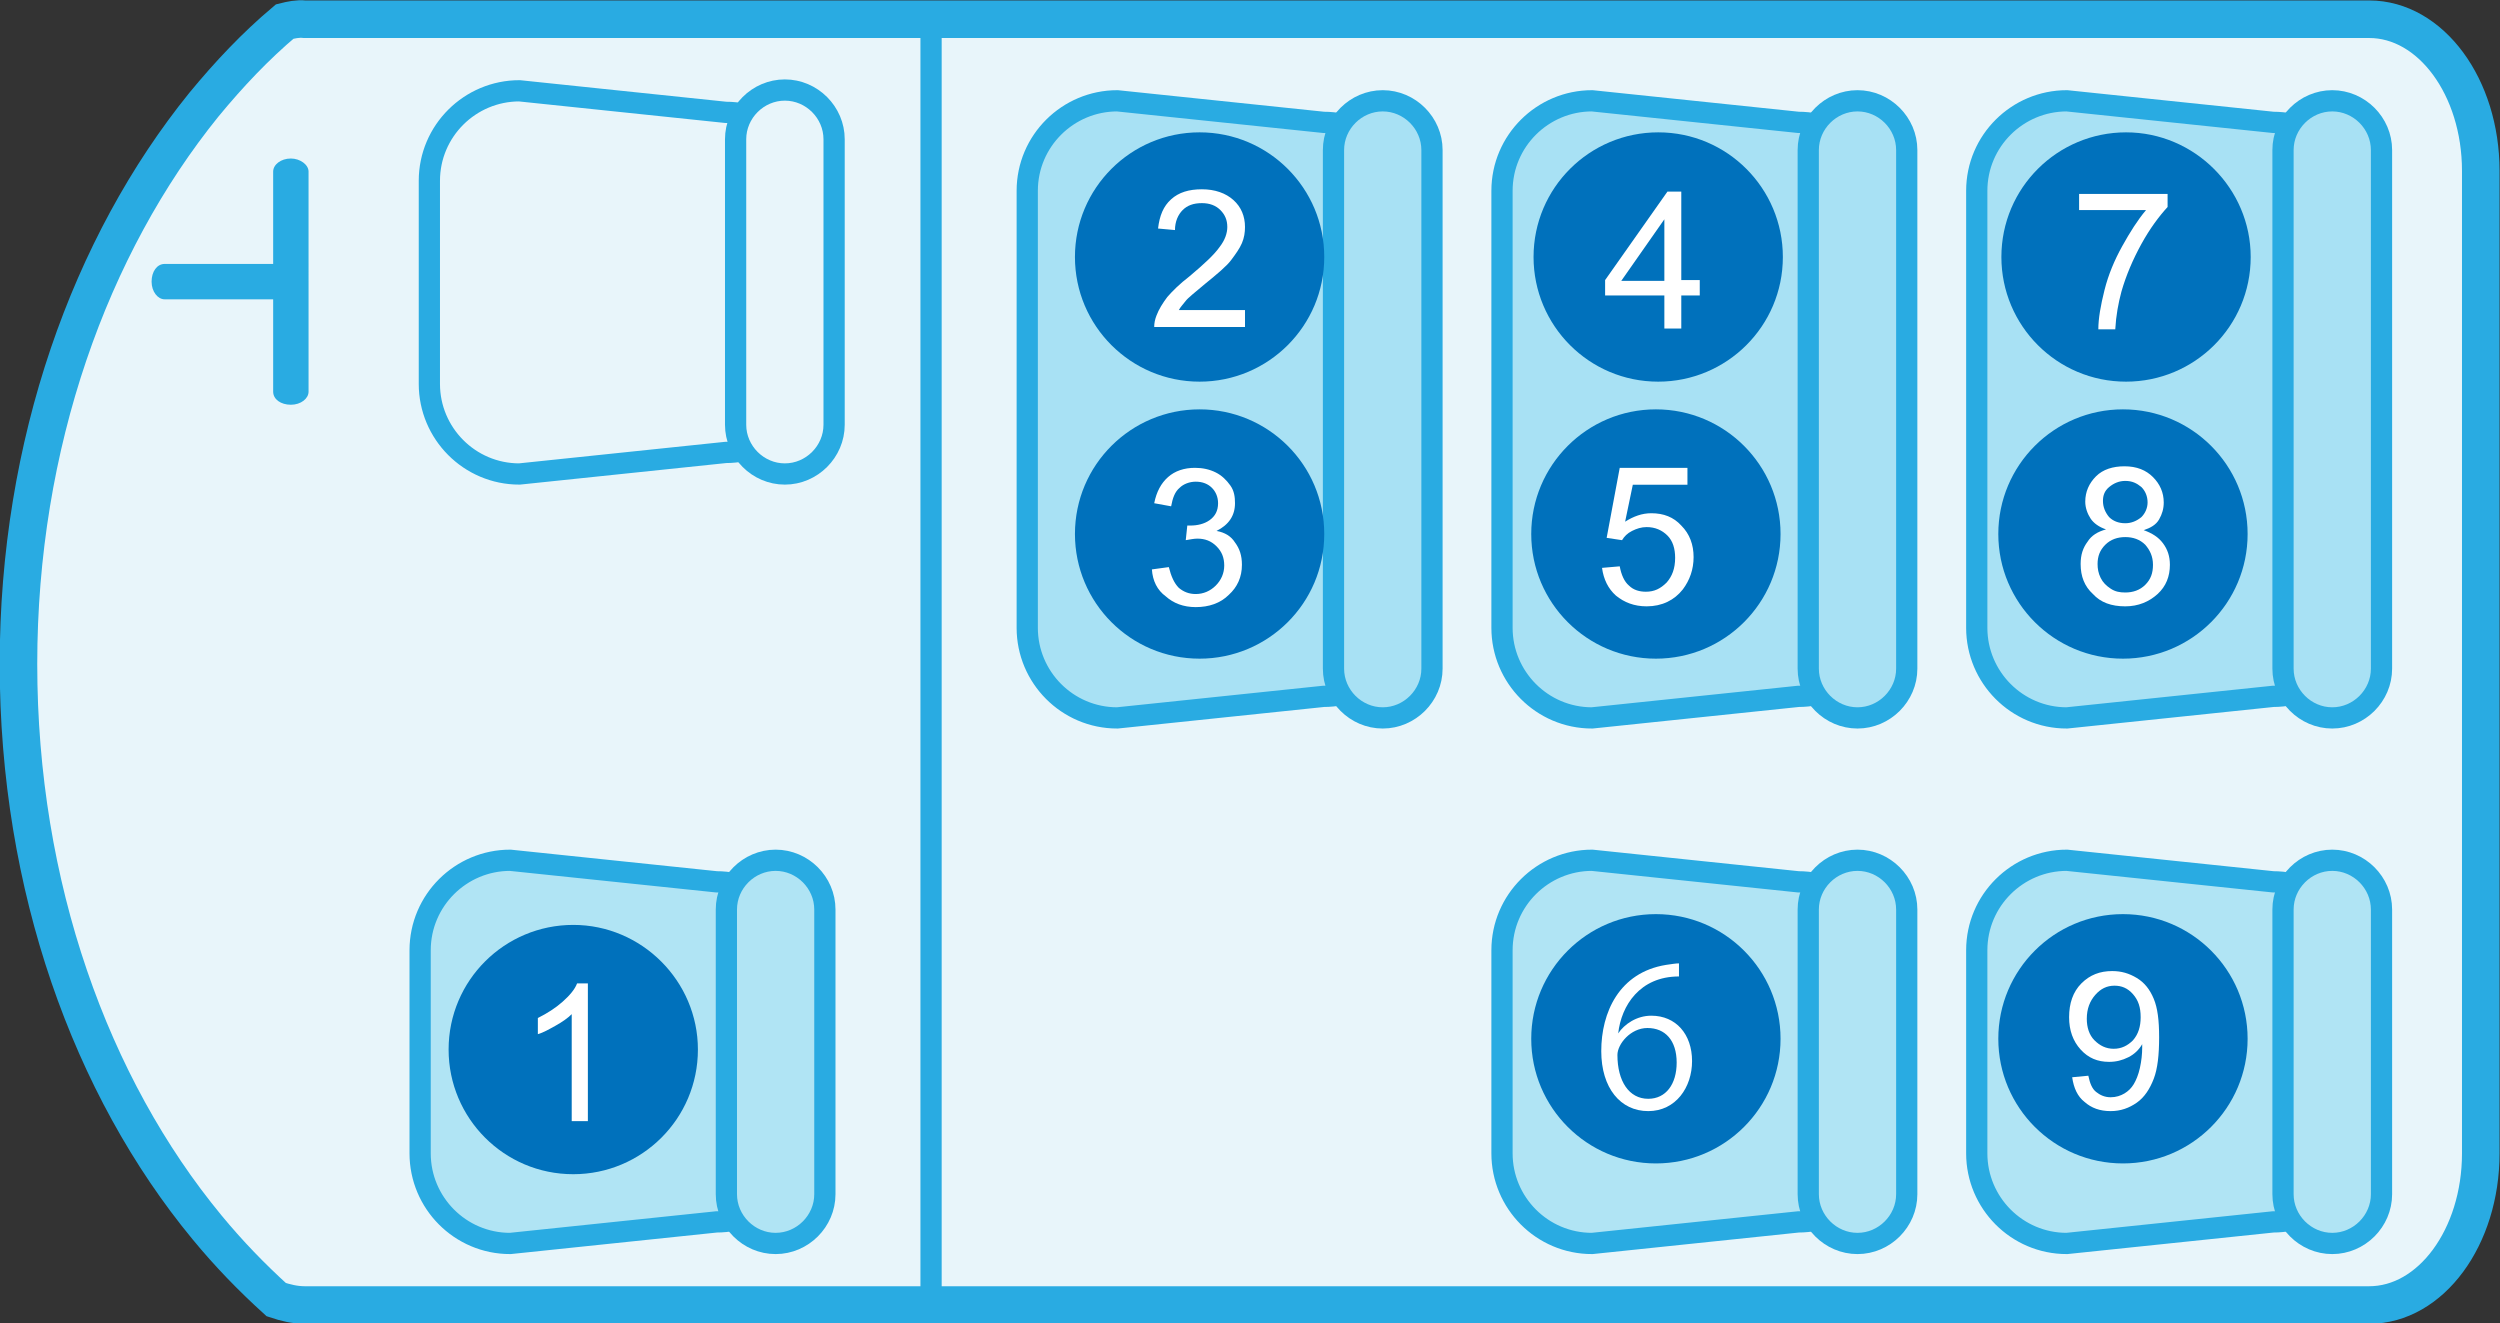 <?xml version="1.0" encoding="utf-8"?>
<!-- Generator: Adobe Illustrator 26.3.1, SVG Export Plug-In . SVG Version: 6.00 Build 0)  -->
<svg version="1.1" id="レイヤー_1" xmlns="http://www.w3.org/2000/svg" xmlns:xlink="http://www.w3.org/1999/xlink" x="0px"
	 y="0px" viewBox="0 0 324.9 172" style="enable-background:new 0 0 324.9 172;" xml:space="preserve">
<rect x="0" y="0" width="324.9" height="172" fill="#333333" stroke="none"/>
<style type="text/css">
	.st0{fill:#E8F5FA;stroke:#29ABE2;stroke-width:4.881;}
	.st1{fill:#A8E1F4;stroke:#29ABE2;stroke-width:2.76;}
	.st2{fill:#29ABE2;}
	.st3{fill:none;stroke:#29ABE2;stroke-width:2.76;}
	.st4{fill:#0071BC;}
	.st5{fill:#FFFFFF;}
	.st6{fill:#E8F5FA;stroke:#29ABE2;stroke-width:2.76;}
	.st7{fill:#B0E4F4;stroke:#29ABE2;stroke-width:2.76;}
</style>
<g>
	<path class="st0" d="M37,2.8C33.2,6,29.8,9.6,26.5,13.6C11.7,31.9,2.4,57.7,2.4,86.3c0,28.9,9.4,54.9,24.5,73.2
		c2.8,3.4,5.8,6.5,9,9.4c1.2,0.4,2.4,0.7,3.7,0.7h83.9h184.4c8,0,14.5-8.8,14.5-19.7V22.2c0-10.9-6.5-19.7-14.5-19.7H122.8H39.6
		C38.7,2.4,37.8,2.6,37,2.8z"/>
	<g>
		<path class="st1" d="M183.7,78.8c0,6.5-5.3,11.7-11.7,11.7l-26.8,2.8c-6.5,0-11.7-5.3-11.7-11.7V24.8c0-6.5,5.3-11.7,11.7-11.7
			l26.8,2.8c6.5,0,11.7,5.3,11.7,11.7V78.8z"/>
		<path class="st1" d="M186.1,86.9c0,3.5-2.9,6.4-6.4,6.4l0,0c-3.5,0-6.4-2.9-6.4-6.4V19.5c0-3.5,2.9-6.4,6.4-6.4l0,0
			c3.5,0,6.4,2.9,6.4,6.4V86.9z"/>
	</g>
	<g>
		<path class="st1" d="M245.4,78.8c0,6.5-5.3,11.7-11.7,11.7l-26.8,2.8c-6.5,0-11.7-5.3-11.7-11.7V24.8c0-6.5,5.3-11.7,11.7-11.7
			l26.8,2.8c6.5,0,11.7,5.3,11.7,11.7V78.8z"/>
		<path class="st1" d="M247.8,86.9c0,3.5-2.9,6.4-6.4,6.4l0,0c-3.5,0-6.4-2.9-6.4-6.4V19.5c0-3.5,2.9-6.4,6.4-6.4l0,0
			c3.5,0,6.4,2.9,6.4,6.4V86.9z"/>
	</g>
	<g>
		<path class="st1" d="M307.1,78.8c0,6.5-5.3,11.7-11.7,11.7l-26.8,2.8c-6.5,0-11.7-5.3-11.7-11.7V24.8c0-6.5,5.3-11.7,11.7-11.7
			l26.8,2.8c6.5,0,11.7,5.3,11.7,11.7V78.8z"/>
		<path class="st1" d="M309.5,86.9c0,3.5-2.9,6.4-6.4,6.4l0,0c-3.5,0-6.4-2.9-6.4-6.4V19.5c0-3.5,2.9-6.4,6.4-6.4l0,0
			c3.5,0,6.4,2.9,6.4,6.4V86.9z"/>
	</g>
	<path class="st2" d="M37.8,20.6c-1.3,0-2.3,0.8-2.3,1.7v12H21.4c-1,0-1.7,1-1.7,2.3c0,1.3,0.8,2.3,1.7,2.3h14.1v12
		c0,1,1,1.7,2.3,1.7c1.3,0,2.3-0.8,2.3-1.7V22.3C40.1,21.4,39,20.6,37.8,20.6z"/>
	<line class="st3" x1="121" y1="3.6" x2="121" y2="169.6"/>
	<g>
		<path class="st4" d="M231.7,33.4c0,9-7.3,16.2-16.2,16.2c-9,0-16.2-7.3-16.2-16.2c0-9,7.3-16.2,16.2-16.2
			C224.5,17.2,231.7,24.5,231.7,33.4z"/>
		<g>
			<path class="st5" d="M216.3,42.7v-4.3h-7.7v-2l8.1-11.5h1.8v11.5h2.4v2h-2.4v4.3H216.3z M216.3,36.5v-8l-5.6,8H216.3z"/>
		</g>
	</g>
	<g>
		<circle class="st4" cx="215.2" cy="69.4" r="16.2"/>
		<g>
			<path class="st5" d="M208.2,73.8l2.3-0.2c0.2,1.1,0.6,2,1.2,2.5c0.6,0.6,1.4,0.8,2.2,0.8c1.1,0,1.9-0.4,2.7-1.2
				c0.7-0.8,1.1-1.8,1.1-3.2c0-1.2-0.3-2.2-1-2.9c-0.7-0.7-1.6-1.1-2.7-1.1c-0.7,0-1.3,0.2-1.9,0.5c-0.6,0.3-1,0.7-1.3,1.2l-2-0.3
				l1.7-9.1h8.8V63h-7.1l-1,4.8c1.1-0.7,2.2-1.1,3.4-1.1c1.6,0,2.9,0.5,3.9,1.6c1.1,1.1,1.6,2.5,1.6,4.1c0,1.6-0.5,3-1.4,4.2
				c-1.1,1.4-2.7,2.2-4.7,2.2c-1.6,0-2.9-0.5-4-1.4C209,76.5,208.4,75.3,208.2,73.8z"/>
		</g>
	</g>
	<g>
		<circle class="st4" cx="155.9" cy="33.4" r="16.2"/>
		<g>
			<path class="st5" d="M161.8,40.4v2.1H150c0-0.5,0.1-1,0.3-1.5c0.3-0.8,0.8-1.6,1.4-2.4c0.7-0.8,1.6-1.7,2.9-2.7
				c1.9-1.6,3.2-2.8,3.9-3.8c0.7-0.9,1-1.8,1-2.6c0-0.9-0.3-1.6-0.9-2.2s-1.4-0.9-2.4-0.9c-1.1,0-1.9,0.3-2.5,0.9
				c-0.6,0.6-1,1.5-1,2.6l-2.2-0.2c0.2-1.7,0.7-2.9,1.7-3.8c1-0.9,2.3-1.3,4-1.3c1.7,0,3.1,0.5,4.1,1.4c1,0.9,1.5,2.1,1.5,3.5
				c0,0.7-0.1,1.4-0.4,2.1c-0.3,0.7-0.8,1.4-1.4,2.2s-1.8,1.8-3.4,3.1c-1.3,1.1-2.2,1.8-2.5,2.2s-0.7,0.8-0.9,1.2H161.8z"/>
		</g>
	</g>
	<g>
		<path class="st6" d="M106,47.1c0,6.5-5.3,11.7-11.7,11.7l-26.8,2.8c-6.5,0-11.7-5.3-11.7-11.7V23.5c0-6.5,5.3-11.7,11.7-11.7
			l26.8,2.8c6.5,0,11.7,5.3,11.7,11.7V47.1z"/>
		<path class="st6" d="M108.4,55.2c0,3.5-2.9,6.4-6.4,6.4l0,0c-3.5,0-6.4-2.9-6.4-6.4V18.1c0-3.5,2.9-6.4,6.4-6.4l0,0
			c3.5,0,6.4,2.9,6.4,6.4V55.2z"/>
	</g>
	<g>
		<path class="st7" d="M245.4,147.1c0,6.5-5.3,11.7-11.7,11.7l-26.8,2.8c-6.5,0-11.7-5.3-11.7-11.7v-26.4c0-6.5,5.3-11.7,11.7-11.7
			l26.8,2.8c6.5,0,11.7,5.3,11.7,11.7V147.1z"/>
		<path class="st7" d="M247.8,155.2c0,3.5-2.9,6.4-6.4,6.4l0,0c-3.5,0-6.4-2.9-6.4-6.4v-37c0-3.5,2.9-6.4,6.4-6.4l0,0
			c3.5,0,6.4,2.9,6.4,6.4V155.2z"/>
	</g>
	<g>
		<path class="st7" d="M104.8,147.1c0,6.5-5.3,11.7-11.7,11.7l-26.8,2.8c-6.5,0-11.7-5.3-11.7-11.7v-26.4c0-6.5,5.3-11.7,11.7-11.7
			l26.8,2.8c6.5,0,11.7,5.3,11.7,11.7V147.1z"/>
		<path class="st7" d="M107.2,155.2c0,3.5-2.9,6.4-6.4,6.4l0,0c-3.5,0-6.4-2.9-6.4-6.4v-37c0-3.5,2.9-6.4,6.4-6.4l0,0
			c3.5,0,6.4,2.9,6.4,6.4V155.2z"/>
	</g>
	<g>
		<path class="st7" d="M307.1,147.1c0,6.5-5.3,11.7-11.7,11.7l-26.8,2.8c-6.5,0-11.7-5.3-11.7-11.7v-26.4c0-6.5,5.3-11.7,11.7-11.7
			l26.8,2.8c6.5,0,11.7,5.3,11.7,11.7V147.1z"/>
		<path class="st7" d="M309.5,155.2c0,3.5-2.9,6.4-6.4,6.4l0,0c-3.5,0-6.4-2.9-6.4-6.4v-37c0-3.5,2.9-6.4,6.4-6.4l0,0
			c3.5,0,6.4,2.9,6.4,6.4V155.2z"/>
	</g>
	<g>
		<path class="st4" d="M172.1,69.4c0,9-7.3,16.2-16.2,16.2c-9,0-16.2-7.3-16.2-16.2c0-9,7.3-16.2,16.2-16.2
			C164.8,53.2,172.1,60.4,172.1,69.4z"/>
		<g>
			<path class="st5" d="M149.7,74l2.2-0.3c0.3,1.2,0.7,2.1,1.3,2.7c0.6,0.5,1.3,0.8,2.2,0.8c1,0,1.9-0.4,2.6-1.1
				c0.7-0.7,1.1-1.6,1.1-2.6c0-1-0.3-1.8-1-2.5c-0.7-0.7-1.5-1-2.5-1c-0.4,0-0.9,0.1-1.5,0.2l0.2-1.9c0.1,0,0.3,0,0.4,0
				c0.9,0,1.8-0.2,2.5-0.7c0.7-0.5,1.1-1.2,1.1-2.2c0-0.8-0.3-1.5-0.8-2c-0.5-0.5-1.2-0.8-2.1-0.8c-0.8,0-1.6,0.3-2.1,0.8
				c-0.6,0.5-0.9,1.3-1.1,2.4l-2.2-0.4c0.3-1.5,0.9-2.6,1.8-3.4c0.9-0.8,2.1-1.2,3.5-1.2c1,0,1.9,0.2,2.7,0.6c0.8,0.4,1.4,1,1.9,1.7
				s0.6,1.5,0.6,2.3c0,0.8-0.2,1.5-0.6,2.1c-0.4,0.6-1,1.1-1.8,1.5c1.1,0.2,1.9,0.7,2.4,1.5c0.6,0.8,0.9,1.7,0.9,2.9
				c0,1.6-0.6,2.9-1.7,3.9c-1.1,1.1-2.6,1.6-4.3,1.6c-1.6,0-2.9-0.5-3.9-1.4C150.4,76.7,149.8,75.5,149.7,74z"/>
		</g>
	</g>
	<g>
		<path class="st4" d="M90.7,136.4c0,9-7.3,16.2-16.2,16.2c-9,0-16.2-7.3-16.2-16.2c0-9,7.3-16.2,16.2-16.2
			C83.4,120.2,90.7,127.5,90.7,136.4z"/>
		<g>
			<path class="st5" d="M76.5,145.7h-2.2v-13.9c-0.5,0.5-1.2,1-2.1,1.5c-0.9,0.5-1.6,0.9-2.3,1.1v-2.1c1.2-0.6,2.3-1.3,3.2-2.1
				c0.9-0.8,1.6-1.6,1.9-2.4h1.4V145.7z"/>
		</g>
	</g>
	<g>
		<circle class="st4" cx="215.2" cy="135" r="16.2"/>
		<g>
			<path class="st5" d="M210.3,134.3c0.8-1.2,2.4-2.3,4.3-2.3c3.2,0,5.3,2.4,5.3,5.9c0,3.4-2.1,6.5-5.7,6.5s-6.1-3-6.1-7.8
				c0-5,2.3-10.2,8.4-11.2c0.7-0.1,1.3-0.2,1.7-0.2l0,1.7C213.1,126.9,210.7,130.7,210.3,134.3L210.3,134.3z M217.9,138.1
				c0-2.9-1.5-4.5-3.8-4.5c-2.2,0-3.9,2.1-3.9,3.5c0,3.4,1.5,5.7,4,5.7C216.5,142.8,217.9,140.9,217.9,138.1z"/>
		</g>
	</g>
	<g>
		<path class="st4" d="M292.5,33.4c0,9-7.3,16.2-16.2,16.2c-9,0-16.2-7.3-16.2-16.2c0-9,7.3-16.2,16.2-16.2
			C285.2,17.2,292.5,24.5,292.5,33.4z"/>
		<g>
			<path class="st5" d="M270.2,27.3v-2.1h11.5v1.7c-1.1,1.2-2.3,2.8-3.4,4.8c-1.1,2-2,4.1-2.6,6.2c-0.4,1.5-0.7,3.1-0.8,4.9h-2.2
				c0-1.4,0.3-3.1,0.8-5.1c0.5-2,1.3-3.9,2.3-5.7c1-1.8,2-3.4,3.1-4.7H270.2z"/>
		</g>
	</g>
	<g>
		<circle class="st4" cx="275.9" cy="69.4" r="16.2"/>
		<g>
			<path class="st5" d="M273.7,68.8c-0.9-0.3-1.6-0.8-2-1.4c-0.4-0.6-0.7-1.4-0.7-2.2c0-1.3,0.5-2.4,1.4-3.3
				c0.9-0.9,2.2-1.3,3.7-1.3c1.6,0,2.8,0.5,3.7,1.4c0.9,0.9,1.4,2,1.4,3.3c0,0.8-0.2,1.5-0.6,2.2s-1.1,1.1-2,1.4
				c1.1,0.4,1.9,0.9,2.5,1.7s0.9,1.7,0.9,2.8c0,1.5-0.5,2.8-1.6,3.8s-2.5,1.6-4.2,1.6c-1.8,0-3.2-0.5-4.2-1.6
				c-1.1-1-1.6-2.3-1.6-3.9c0-1.2,0.3-2.1,0.9-2.9C271.8,69.6,272.6,69.1,273.7,68.8z M272.6,73.3c0,0.6,0.1,1.2,0.4,1.8
				s0.7,1,1.3,1.4s1.2,0.5,1.9,0.5c1,0,1.9-0.3,2.6-1c0.7-0.7,1-1.5,1-2.6c0-1.1-0.4-1.9-1-2.6c-0.7-0.7-1.6-1-2.6-1
				c-1,0-1.9,0.3-2.6,1S272.6,72.3,272.6,73.3z M273.3,65.1c0,0.8,0.3,1.5,0.8,2.1c0.5,0.5,1.2,0.8,2.1,0.8c0.8,0,1.5-0.3,2.1-0.8
				c0.5-0.5,0.8-1.2,0.8-1.9c0-0.8-0.3-1.5-0.8-2c-0.6-0.5-1.2-0.8-2.1-0.8c-0.8,0-1.5,0.3-2.1,0.8S273.3,64.4,273.3,65.1z"/>
		</g>
	</g>
	<g>
		<circle class="st4" cx="275.9" cy="135" r="16.2"/>
		<g>
			<path class="st5" d="M269.3,140l2.1-0.2c0.2,1,0.5,1.7,1,2.1c0.5,0.4,1.1,0.7,1.9,0.7c0.7,0,1.3-0.2,1.8-0.5
				c0.5-0.3,0.9-0.7,1.2-1.2c0.3-0.5,0.6-1.2,0.8-2.1c0.2-0.9,0.3-1.8,0.3-2.7c0-0.1,0-0.2,0-0.4c-0.4,0.7-1,1.3-1.8,1.7
				c-0.8,0.4-1.6,0.6-2.5,0.6c-1.5,0-2.7-0.5-3.7-1.6s-1.5-2.5-1.5-4.2c0-1.8,0.5-3.3,1.6-4.4c1.1-1.1,2.4-1.6,4-1.6
				c1.2,0,2.2,0.3,3.2,0.9c1,0.6,1.7,1.5,2.2,2.7c0.5,1.2,0.7,2.8,0.7,5c0,2.3-0.2,4.1-0.7,5.4c-0.5,1.3-1.2,2.4-2.2,3.1
				s-2.1,1.1-3.4,1.1c-1.4,0-2.5-0.4-3.4-1.2C270,142.5,269.5,141.4,269.3,140z M278.2,132.2c0-1.3-0.3-2.2-1-3s-1.5-1.1-2.4-1.1
				c-1,0-1.8,0.4-2.5,1.2s-1.1,1.8-1.1,3.1c0,1.1,0.3,2.1,1,2.8c0.7,0.7,1.5,1.1,2.5,1.1c1,0,1.8-0.4,2.5-1.1
				C277.9,134.4,278.2,133.4,278.2,132.2z"/>
		</g>
	</g>
</g>
</svg>

